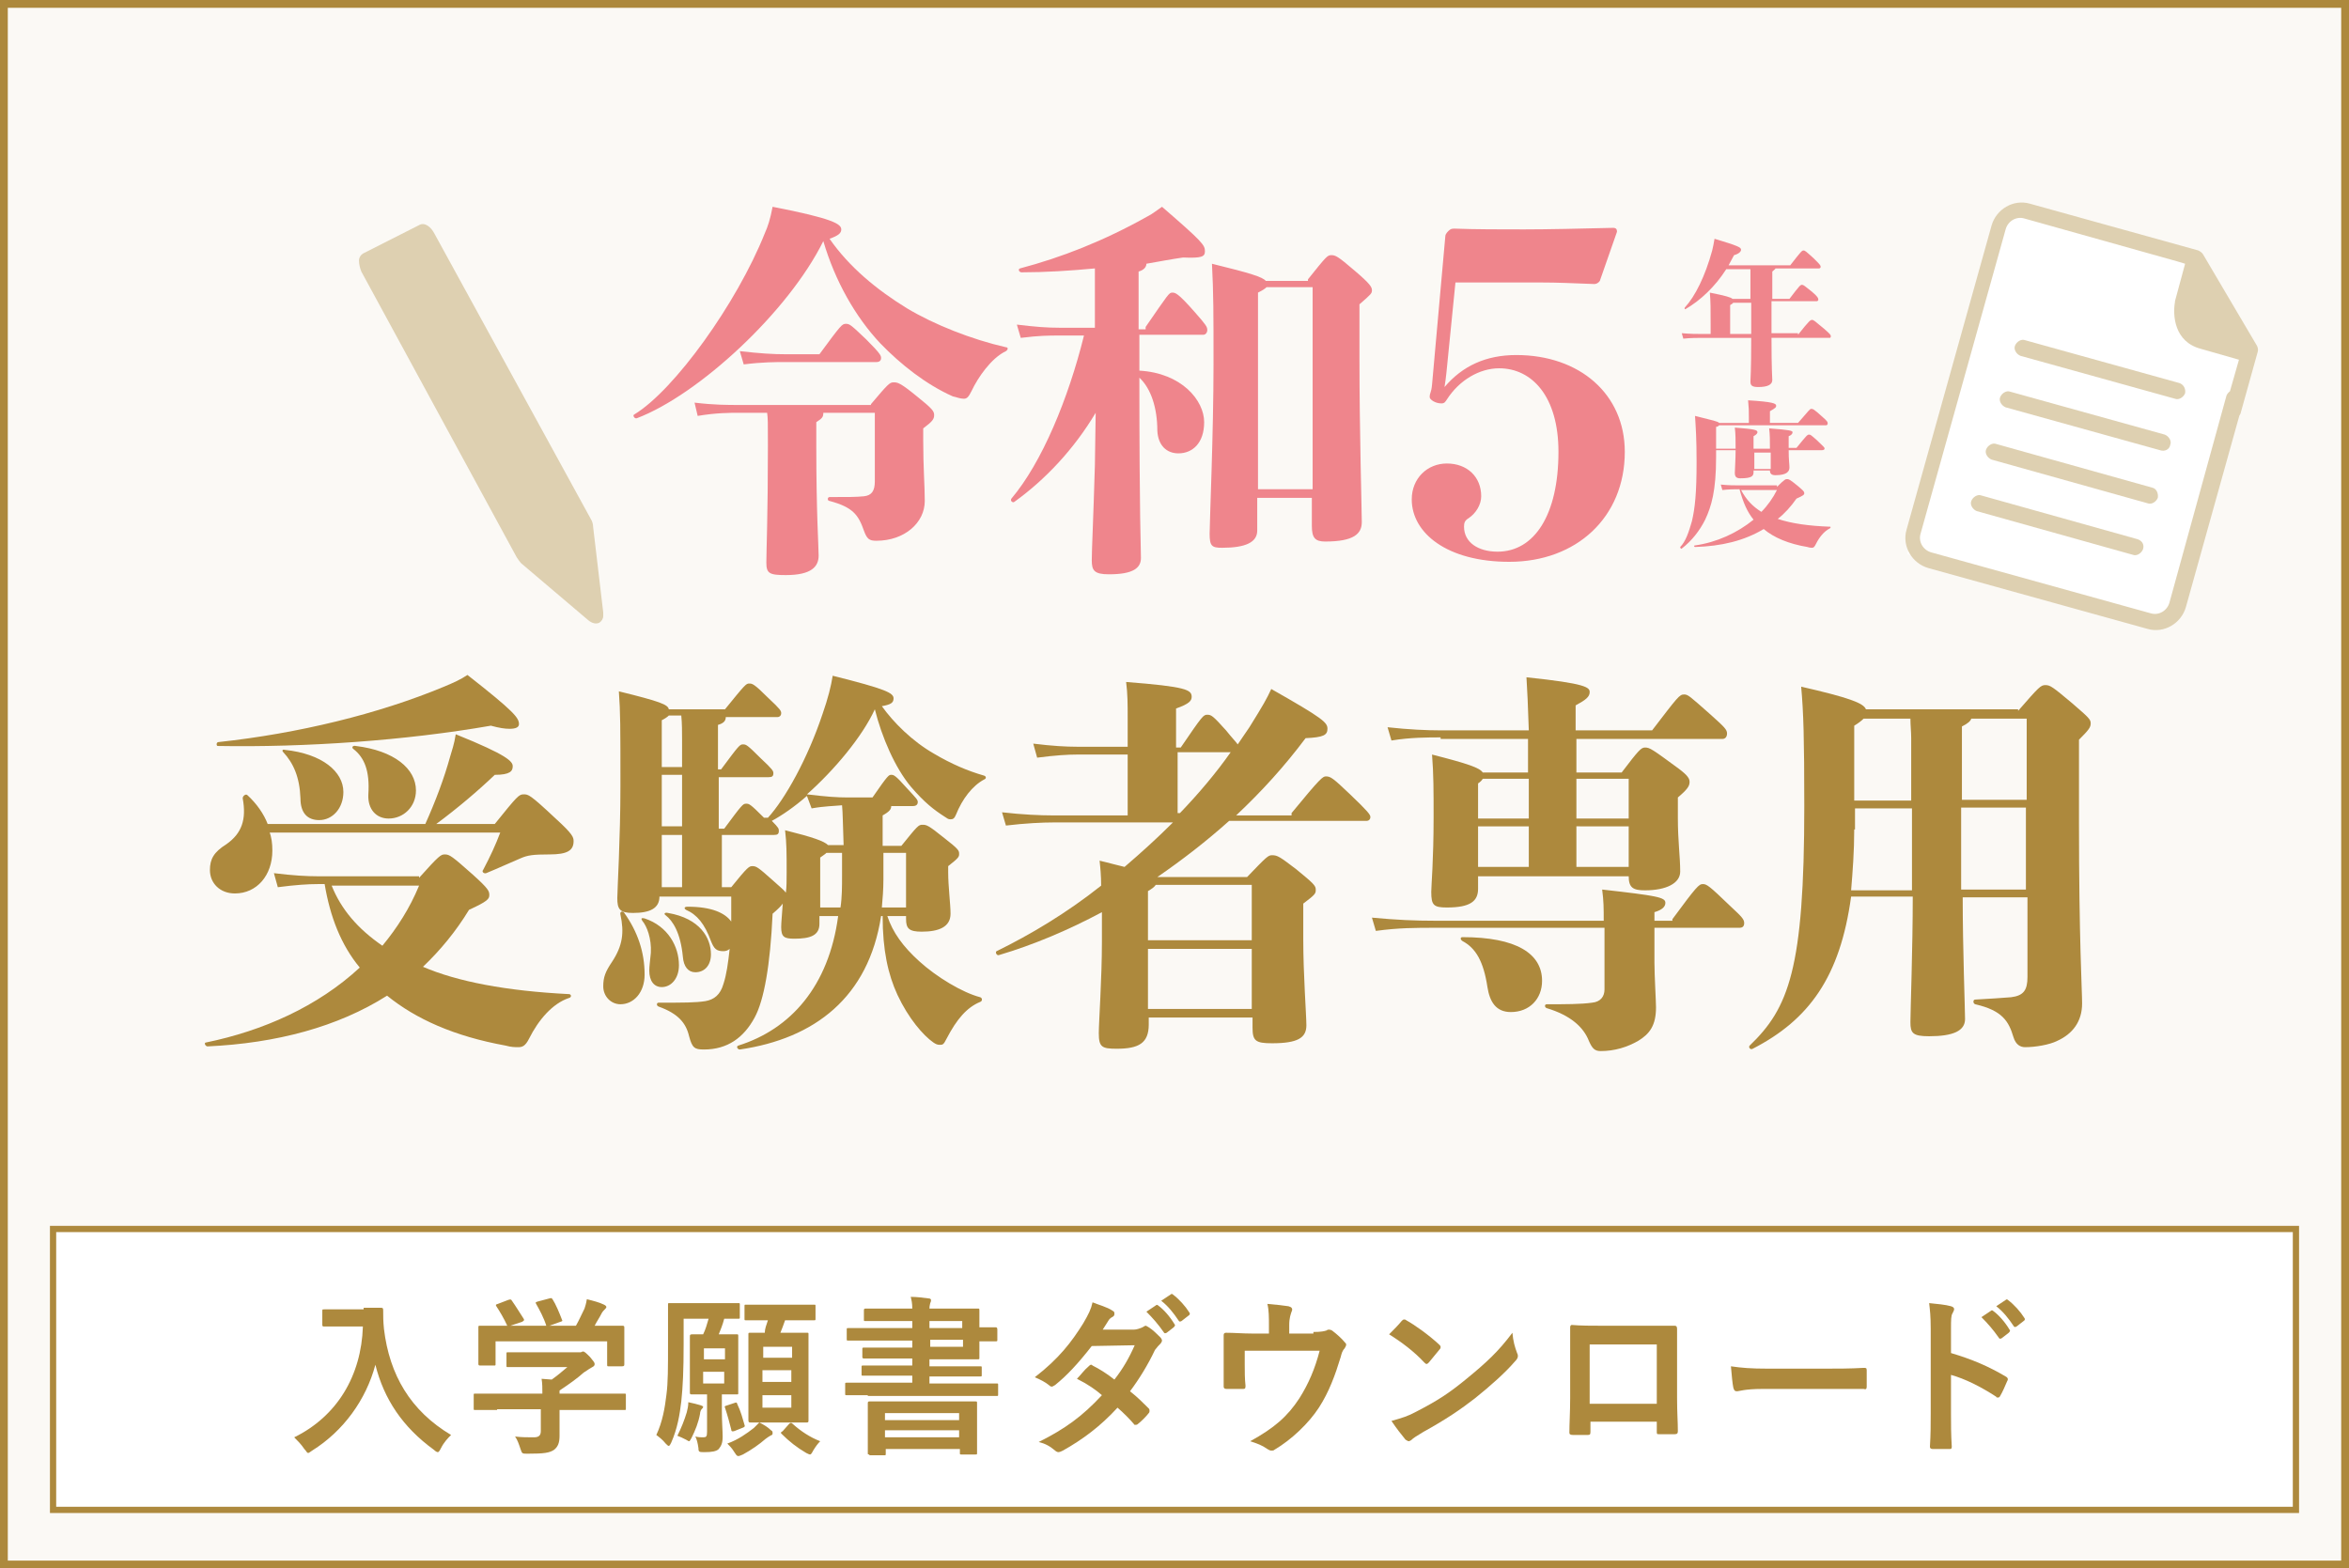 <?xml version="1.0" encoding="utf-8"?>
<!-- Generator: Adobe Illustrator 26.5.0, SVG Export Plug-In . SVG Version: 6.00 Build 0)  -->
<svg version="1.1" id="レイヤー_1" xmlns="http://www.w3.org/2000/svg" xmlns:xlink="http://www.w3.org/1999/xlink" x="0px"
	 y="0px" viewBox="0 0 301 201" style="enable-background:new 0 0 301 201;" xml:space="preserve">
<rect x="0" y="0" width="301" height="201" fill="#333333" stroke="none"/>
<style type="text/css">
	.st0{fill:#FBF9F5;}
	.st1{fill:#AD893D;}
	.st2{fill:#FFFFFF;}
	.st3{fill:#DED0B1;}
	.st4{fill:#EF858C;}
</style>
<g>
	<rect x="0.5" y="0.5" class="st0" width="300" height="200"/>
	<path class="st1" d="M301,201H0V0h301V201z M1,200h299V1H1V200z"/>
</g>
<g>
	<path class="st1" d="M53.7,112.5c2.6-2.9,2.8-3,3.3-3c0.6,0,0.9,0.2,3.6,2.6c2,1.8,2.1,2.1,2.1,2.6s-0.2,0.8-2.6,1.9
		c-1.7,2.8-3.7,5.2-5.9,7.3c4.4,1.9,10.7,3.1,18.7,3.5c0.3,0,0.4,0.4,0,0.5c-2.1,0.7-3.9,2.8-5.1,5.2c-0.5,1-0.9,1.1-1.4,1.1
		c-0.4,0-0.9,0-1.6-0.2c-6.6-1.2-11.5-3.4-15.2-6.4c-6.3,4-14.2,6.1-23,6.5c-0.3,0-0.5-0.5-0.2-0.5c7.3-1.5,14.3-4.6,19.7-9.6
		c-2.4-2.9-3.8-6.5-4.5-10.7h-0.9c-1.2,0-2.8,0.1-5.1,0.4l-0.5-1.8c2.4,0.3,4.2,0.4,5.6,0.4H53.7z M34.5,106.5
		c0.3,0.8,0.4,1.6,0.4,2.5c0,3.2-2,5.5-4.8,5.5c-1.9,0-3.2-1.3-3.2-3c0-1.4,0.5-2.3,2.1-3.3c2-1.4,2.6-3.2,2.1-5.9
		c0-0.3,0.4-0.6,0.6-0.4c1.2,1.1,2.1,2.4,2.6,3.7h20.2c1.3-2.9,2.4-5.8,3.2-8.7c0.2-0.7,0.5-1.5,0.7-2.8c6.7,2.7,7.3,3.5,7.3,4.1
		c0,0.6-0.3,1.1-2.3,1.1c-2.2,2.1-4.8,4.3-7.5,6.3h7.5c2.9-3.6,3.1-3.8,3.7-3.8c0.6,0,0.8,0,4.1,3.1c2.2,2,2.3,2.4,2.3,2.9
		c0,1.2-0.8,1.7-3.1,1.7c-2.1,0-2.8,0.1-3.7,0.5c-1.2,0.5-2.7,1.2-4.4,1.9c-0.3,0.1-0.6-0.2-0.4-0.4c0.9-1.7,1.6-3.2,2.2-4.8H34.5z
		 M28,95.1c10.2-1.1,20.5-3.6,28.9-7.1c1.2-0.5,2.1-0.9,3-1.5c6,4.7,6.6,5.5,6.6,6.3c0,0.4-0.4,0.6-1.2,0.6c-0.6,0-1.3-0.1-2.4-0.4
		c-10.9,1.9-23.8,2.8-35,2.6C27.7,95.6,27.7,95.1,28,95.1z M36.5,96.1c4.8,0.5,7.5,2.8,7.5,5.4c0,2.1-1.4,3.6-3.1,3.6
		c-1.5,0-2.4-0.9-2.4-2.8c-0.1-2.7-0.9-4.5-2.2-5.9C36.1,96.2,36.2,96,36.5,96.1z M42.5,113.5c1.2,3,3.3,5.5,6.5,7.7
		c1.9-2.3,3.5-4.8,4.7-7.7H42.5z M47.2,101.8c0.2-3-0.5-4.7-1.9-5.8c-0.3-0.2-0.1-0.5,0.3-0.4c4.9,0.6,7.7,2.9,7.7,5.7
		c0,2.1-1.6,3.6-3.5,3.6C48.2,104.9,47.1,103.7,47.2,101.8z"/>
	<path class="st1" d="M80,117c1.7,2.4,2.6,5,2.6,7.9c0,2.3-1.4,3.8-3.1,3.8c-1.2,0-2.2-1-2.2-2.3c0-1.2,0.3-1.9,1.1-3.1
		c1.4-2.1,1.6-3.8,1.1-6.1C79.4,116.8,79.8,116.7,80,117z M98.4,104.8c2.2-2.4,5.1-7.6,7-13.3c0.7-2,1.1-3.6,1.3-4.9
		c6.8,1.7,7.8,2.2,7.8,2.9c0,0.6-0.4,0.8-1.5,1c1.5,2.1,3.9,4.5,6.7,6.1c2.2,1.3,4.3,2.2,6.4,2.8c0.3,0.1,0.3,0.4,0,0.5
		c-1.5,0.8-2.8,2.5-3.6,4.5c-0.2,0.5-0.4,0.6-0.7,0.6c-0.3,0-0.4-0.1-0.7-0.3c-1.4-0.9-2.6-1.8-4.4-3.9c-2-2.4-3.7-6.3-4.6-9.9
		c-1.6,3.5-5.2,7.8-8.7,10.9c2.5,0.3,3.8,0.4,5.3,0.4h3.1c2-2.9,2.1-2.9,2.4-2.9c0.3,0,0.5,0,2,1.7c1.3,1.4,1.4,1.5,1.4,1.8
		c0,0.3-0.2,0.5-0.6,0.5h-2.8c0,0.4-0.2,0.7-1.1,1.2v3.9h2.4c2.1-2.6,2.2-2.7,2.7-2.7c0.5,0,0.7,0,2.8,1.7c1.8,1.4,1.9,1.6,1.9,2
		s0,0.5-1.4,1.6v0.8c0,1.8,0.3,4.1,0.3,5.3c0,1.7-1.5,2.3-3.7,2.3c-1.6,0-2-0.4-2-1.6v-0.4h-2.4c0.7,2.1,2,3.9,4.1,5.8
		c2.2,2,5.5,4,7.8,4.6c0.3,0.1,0.3,0.5,0,0.6c-1.7,0.7-3,2.2-4.3,4.7c-0.4,0.8-0.5,0.8-0.9,0.8c-0.3,0-0.5-0.1-0.8-0.3
		c-1.3-0.9-3.2-3.1-4.6-6.1c-1.2-2.6-1.9-5.7-1.9-10.1h-0.2c-1.6,10.4-8.5,15.7-18.1,17.1c-0.3,0-0.5-0.4-0.2-0.5
		c6.7-2.1,11.6-7.6,12.8-16.6h-2.4v1c0,1.5-1.2,1.9-3.2,1.9c-1.3,0-1.7-0.2-1.7-1.5c0-0.6,0.1-1.4,0.2-3c-0.2,0.3-0.6,0.7-1.3,1.3
		c-0.3,6.6-1.1,11.1-2.3,13.3c-1.4,2.6-3.5,4.1-6.5,4.1c-1.2,0-1.5-0.2-1.9-1.7c-0.4-1.7-1.4-2.9-3.9-3.8c-0.3-0.1-0.3-0.5,0-0.5
		c3.3,0,4.7,0,6-0.2c1.1-0.2,1.9-0.8,2.3-2.2c0.4-1.2,0.6-2.7,0.8-4.5c-0.2,0.2-0.5,0.3-0.8,0.3c-0.9,0-1.2-0.3-1.6-1.3
		c-0.8-2.2-1.8-3.4-3.2-4c-0.3-0.2-0.2-0.4,0.2-0.4c3.1,0,4.8,0.8,5.6,1.9c0-1,0-2.1,0-3.2h-9.2c0,1.5-1.2,2.1-3.4,2.1
		c-1.7,0-2-0.5-2-1.9c0-1,0.4-7.7,0.4-14.3c0-7.9,0-9.4-0.2-12.2c5.3,1.3,6.3,1.7,6.4,2.3h7.2c2.6-3.2,2.7-3.3,3.1-3.3
		c0.4,0,0.6,0,2.5,1.9c1.5,1.4,1.6,1.6,1.6,1.9c0,0.3-0.2,0.5-0.5,0.5h-6.6c0,0.5-0.3,0.8-1,1v5.7h0.4c2.3-3.1,2.4-3.2,2.8-3.2
		c0.4,0,0.5,0,2.3,1.8c1.5,1.4,1.6,1.6,1.6,1.9c0,0.4-0.2,0.5-0.6,0.5h-6.4v6.6h0.7c2.3-3.1,2.4-3.2,2.8-3.2c0.4,0,0.5,0,2.3,1.8
		L98.4,104.8z M84.8,126.5c-1,0-1.6-0.8-1.6-2.1c0-0.6,0.1-1.2,0.2-2.3c0.1-1.8-0.5-3.4-1.1-4.1c-0.2-0.3-0.1-0.4,0.3-0.3
		c3,1,4.4,3.6,4.4,6C87,125.4,86,126.5,84.8,126.5z M87.4,94.8c0-1,0-2.1-0.1-3.1h-1.6c-0.2,0.2-0.5,0.4-0.9,0.6v6h2.6V94.8z
		 M87.4,99.3h-2.6v6.6h2.6V99.3z M84.8,113.7h2.6V107h-2.6V113.7z M85.3,117.3c-0.3-0.2-0.1-0.4,0.3-0.3c4.1,0.7,5.5,3.2,5.5,5.3
		c0,1.4-0.8,2.3-2,2.3c-0.9,0-1.5-0.7-1.6-2C87.2,119.5,86.2,118,85.3,117.3z M103.4,102c-1.6,1.4-3.2,2.5-4.5,3.2
		c0.9,0.9,0.9,1,0.9,1.3c0,0.4-0.2,0.5-0.6,0.5h-6.7v6.7h1.2c2.1-2.6,2.3-2.7,2.7-2.7c0.5,0,0.7,0.1,2.6,1.8c1,0.9,1.5,1.3,1.7,1.6
		c0.1-0.7,0.1-1.6,0.1-2.6c0-2.5,0-3.7-0.2-5.4c3.6,0.9,5,1.4,5.5,1.9h2c-0.1-2.7-0.1-4.1-0.2-5.1c-1,0.1-2.2,0.1-3.9,0.4L103.4,102
		z M107.7,116.3c0.2-1.3,0.2-2.7,0.2-4.1v-2.9h-2c-0.2,0.2-0.4,0.3-0.8,0.6v6.4H107.7z M113.2,109.3v3.4c0,1.3-0.1,2.5-0.2,3.6h3.1
		v-7H113.2z"/>
	<path class="st1" d="M165.5,104.2c3.7-4.5,4-4.7,4.4-4.7c0.6,0,0.9,0.2,3.1,2.3c2.3,2.2,2.6,2.6,2.6,2.9c0,0.3-0.2,0.5-0.5,0.5
		h-17.6c-2.9,2.6-6,5-9.2,7.2h11.5c2.5-2.6,2.7-2.8,3.2-2.8c0.7,0,1,0.2,3.1,1.8c2.2,1.8,2.5,2.1,2.5,2.6s0,0.6-1.6,1.8v4.6
		c0,4.5,0.4,9.7,0.4,11c0,1.6-1.1,2.3-4.4,2.3c-2.1,0-2.5-0.3-2.5-2v-1.3h-13.3v0.9c0,2.4-1.3,3.1-4.1,3.1c-1.9,0-2.3-0.2-2.3-2
		c0-1.4,0.4-7,0.4-11.7v-3.8c-4.3,2.3-8.8,4.2-13.2,5.5c-0.3,0.1-0.5-0.4-0.3-0.5c4.3-2.1,9-4.9,13.4-8.4c0-1.3-0.1-2.3-0.2-3.2
		c1.3,0.3,2.3,0.6,3.2,0.8c2.1-1.8,4.2-3.7,6.2-5.7H135c-1.4,0-3.6,0.1-6.1,0.4l-0.5-1.7c2.6,0.3,4.9,0.4,6.5,0.4h9.6v-7.8h-6.5
		c-1.2,0-2.8,0.1-5.1,0.4l-0.5-1.8c2.4,0.3,4.2,0.4,5.6,0.4h6.5v-3.7c0-1.7,0-3.1-0.2-4.6c7.7,0.6,8.4,1,8.4,1.9
		c0,0.5-0.3,0.9-2,1.5v5h0.6c2.8-4.1,2.9-4.2,3.4-4.2s0.7,0.1,2.4,2c0.8,1,1.3,1.5,1.5,1.8c0.5-0.7,1-1.5,1.5-2.2
		c1.8-2.9,2.2-3.6,2.8-4.9c6.7,3.8,7.2,4.3,7.2,5.1s-0.5,1.1-2.8,1.2c-2.7,3.6-5.6,6.8-8.9,9.9H165.5z M148.1,113.4
		c-0.2,0.3-0.5,0.5-1,0.8v6.3h13.3v-7.1H148.1z M160.4,129.3v-7.7h-13.3v7.7H160.4z M150.9,104.2h0.3c2.4-2.5,4.6-5.1,6.5-7.8h-6.8
		V104.2z"/>
	<path class="st1" d="M214.3,117.8c3.1-4.2,3.4-4.5,3.9-4.5c0.5,0,0.8,0.2,3.5,2.8c1.5,1.4,1.8,1.7,1.8,2.2c0,0.4-0.2,0.6-0.6,0.6
		H212v4.5c0,1.6,0.2,4.9,0.2,5.7c0,2.3-0.8,3.4-2.3,4.3c-1.4,0.8-3,1.3-4.8,1.3c-0.8,0-1.1-0.4-1.5-1.3c-0.7-1.8-2.4-3.3-5.4-4.2
		c-0.3-0.1-0.3-0.5,0-0.5c2.4,0,4.4,0,5.8-0.2c1.1-0.1,1.6-0.8,1.6-1.7v-7.9H184c-2.6,0-4.8,0-7.7,0.4l-0.5-1.7
		c3.2,0.3,5.5,0.4,8.2,0.4h21.5c0-1.6,0-2.5-0.2-4c7.1,0.8,8.1,1,8.1,1.7c0,0.5-0.4,0.9-1.4,1.2v1.1H214.3z M184.6,94.5
		c-1.6,0-3.9,0-6.3,0.4l-0.5-1.7c2.7,0.3,5.1,0.4,6.7,0.4h11.4c-0.1-3.2-0.2-5.2-0.3-6.8c7.7,0.8,8.1,1.3,8.1,1.9
		c0,0.6-0.5,1-1.8,1.7v3.2h9.8c3.3-4.3,3.5-4.6,4.1-4.6c0.5,0,0.7,0.2,3.3,2.5c1.9,1.7,2.2,2,2.2,2.5c0,0.4-0.2,0.7-0.6,0.7H202v4.3
		h5.8c2.2-2.9,2.5-3.2,3-3.2c0.6,0,0.9,0.2,4.3,2.7c1.2,0.9,1.4,1.3,1.4,1.7c0,0.5-0.2,0.9-1.5,2v2.6c0,3,0.3,5,0.3,6.9
		c0,1.5-1.8,2.4-4.5,2.4c-1.5,0-2.1-0.3-2.1-1.8h-19.3v1.6c0,1.6-1,2.4-4,2.4c-1.7,0-2-0.3-2-2c0-0.8,0.3-4,0.3-9.6
		c0-3.4,0-5.5-0.2-8c4.7,1.2,6.1,1.7,6.5,2.3h5.8v-4.3H184.6z M197.6,125.7c0,2.3-1.6,4-4,4c-1.9,0-2.7-1.3-3-3.2
		c-0.5-3.3-1.5-5-3.2-5.9c-0.3-0.2-0.3-0.5,0-0.5C194.3,120.1,197.6,122.2,197.6,125.7z M190,99.8c-0.1,0.2-0.3,0.4-0.6,0.6v4.5h6.5
		v-5.1H190z M189.4,111.1h6.5v-5.2h-6.5V111.1z M202,99.8v5.1h6.7v-5.1H202z M202,111.1h6.7v-5.2H202V111.1z"/>
	<path class="st1" d="M258.6,91.1c2.7-3.1,2.9-3.3,3.5-3.3s0.9,0.2,3.4,2.3c2.2,1.9,2.4,2.1,2.4,2.6c0,0.5-0.2,0.8-1.5,2.1v10.5
		c0,15.3,0.4,21.5,0.4,23.3c0,2.3-1.2,3.9-3.2,4.8c-1,0.5-2.8,0.8-4.1,0.8c-0.6,0-1.2-0.3-1.5-1.3c-0.6-2-1.4-3.4-4.9-4.2
		c-0.3-0.1-0.3-0.6,0-0.6c2-0.1,3.2-0.2,4.6-0.3c1.6-0.2,2.1-0.9,2.1-2.6V115h-8.3c0,6.5,0.3,14.4,0.3,15.6c0,1.5-1.5,2.2-4.6,2.2
		c-2.1,0-2.4-0.4-2.4-1.8c0-1.3,0.3-9.5,0.3-16.1h-7.9c-1.4,10.3-5.4,15.8-12.6,19.5c-0.3,0.2-0.6-0.2-0.4-0.4c5-4.8,7-9.8,7-30.7
		c0-8.7-0.1-12-0.4-15.3c6.1,1.4,8,2.1,8.3,2.9H258.6z M237.6,106.3c0,2.8-0.2,5.4-0.4,7.8h7.8v-10.5h-7.3V106.3z M238.8,92.1
		c-0.3,0.3-0.7,0.6-1.2,0.9v9.6h7.3v-8c0-0.8-0.1-1.7-0.1-2.5H238.8z M251.4,102.5h8.3V92.1h-7.1c-0.1,0.3-0.4,0.6-1.2,1V102.5z
		 M259.6,114v-10.5h-8.3V114H259.6z"/>
</g>
<g>
	<rect x="6.8" y="157.5" class="st2" width="287.4" height="36"/>
	<path class="st1" d="M294.6,193.9H6.4v-36.8h288.2V193.9z M7.2,193.1h286.6v-35.2H7.2V193.1z"/>
</g>
<g>
	<g>
		<path class="st1" d="M46.6,167.6c1.6,0,2.1,0,2.2,0c0.2,0,0.3,0,0.3,0.3c0,0.8,0,1.4,0.1,2.4c0.7,5.9,3.4,10.5,8.6,13.6
			c-0.4,0.4-0.9,0.9-1.3,1.7c-0.2,0.4-0.3,0.5-0.4,0.5c-0.1,0-0.3-0.1-0.5-0.3c-4-2.9-6.4-6.5-7.5-10.9c-1.2,4.5-4.1,8.5-8.1,11
			c-0.3,0.2-0.4,0.3-0.5,0.3c-0.2,0-0.2-0.2-0.5-0.5c-0.4-0.6-0.9-1.1-1.3-1.5c5.5-2.7,8.6-7.9,8.8-14.2h-2.7c-1.6,0-2.1,0-2.2,0
			c-0.2,0-0.3,0-0.3-0.2v-1.8c0-0.2,0-0.2,0.3-0.2c0.1,0,0.6,0,2.2,0H46.6z"/>
		<path class="st1" d="M63.7,180.7c-2,0-2.6,0-2.8,0c-0.2,0-0.2,0-0.2-0.2v-1.7c0-0.2,0-0.2,0.2-0.2c0.1,0,0.8,0,2.8,0h5.8
			c0-0.7,0-1.3-0.1-1.9l1.3,0.1c0.7-0.5,1.3-1,2-1.6h-4.8c-2,0-2.7,0-2.8,0c-0.2,0-0.2,0-0.2-0.2v-1.5c0-0.2,0-0.2,0.2-0.2
			c0.1,0,0.8,0,2.8,0h6c0.3,0,0.4,0,0.5,0c0.1,0,0.2-0.1,0.3-0.1c0.2,0,0.4,0.2,0.9,0.7c0.4,0.5,0.6,0.7,0.6,0.9
			c0,0.2-0.1,0.3-0.3,0.4c-0.2,0.1-0.5,0.3-1.1,0.7c-0.9,0.8-1.9,1.5-3.1,2.3v0.4h5.5c2,0,2.6,0,2.8,0c0.2,0,0.2,0,0.2,0.2v1.7
			c0,0.2,0,0.2-0.2,0.2c-0.1,0-0.8,0-2.8,0h-5.5v1.4c0,0.5,0,1.3,0,1.9c0,0.9-0.2,1.4-0.7,1.8c-0.6,0.4-1.3,0.5-3.4,0.5
			c-0.7,0-0.7,0-0.9-0.6c-0.2-0.6-0.4-1.2-0.7-1.6c0.9,0.1,1.5,0.1,2.4,0.1c0.6,0,0.9-0.2,0.9-0.8v-2.8H63.7z M65.1,166.6
			c0.3-0.1,0.4-0.1,0.5,0.1c0.5,0.7,1.1,1.7,1.5,2.3c0.1,0.2,0.1,0.2-0.2,0.4l-1.5,0.5H70c-0.3-1-0.9-2.1-1.3-2.8
			c-0.1-0.2-0.1-0.2,0.2-0.3l1.5-0.4c0.3-0.1,0.3,0,0.4,0.1c0.4,0.6,0.9,1.8,1.2,2.6c0.1,0.2,0.1,0.2-0.2,0.3l-1.4,0.5h3.4
			c0.4-0.7,0.7-1.4,1.1-2.2c0.1-0.3,0.2-0.6,0.3-1.2c0.8,0.2,1.6,0.4,2.2,0.7c0.2,0.1,0.3,0.2,0.3,0.3c0,0.1-0.1,0.2-0.2,0.3
			c-0.1,0.1-0.3,0.3-0.4,0.5c-0.3,0.6-0.6,1-0.9,1.6h0.6c2,0,2.8,0,2.9,0c0.2,0,0.3,0,0.3,0.2c0,0.1,0,0.5,0,1.2v1c0,2,0,2.3,0,2.5
			c0,0.2,0,0.3-0.3,0.3h-1.7c-0.2,0-0.2,0-0.2-0.3v-2.9H63.5v2.9c0,0.2,0,0.2-0.2,0.2h-1.7c-0.2,0-0.3,0-0.3-0.2c0-0.2,0-0.5,0-2.5
			v-0.8c0-0.8,0-1.2,0-1.4c0-0.2,0-0.2,0.3-0.2c0.1,0,0.9,0,2.9,0H65c-0.4-0.9-1-1.9-1.4-2.5c-0.1-0.2-0.1-0.2,0.2-0.3L65.1,166.6z"
			/>
		<path class="st1" d="M92.5,180.8c0,1.4,0.1,2.6,0.1,3.3c0,0.9-0.2,1.2-0.5,1.6c-0.3,0.3-0.9,0.4-1.8,0.4c-0.7,0-0.8,0-0.8-0.5
			c-0.1-0.7-0.2-1.1-0.4-1.5c0.4,0.1,0.8,0.1,1,0.1c0.4,0,0.5-0.1,0.5-0.7v-4.8h0c-1.3,0-1.7,0-1.9,0c-0.2,0-0.3,0-0.3-0.2
			c0-0.2,0-0.7,0-2v-3.2c0-1.4,0-1.9,0-2c0-0.2,0-0.3,0.3-0.3c0.1,0,0.4,0,1.4,0c0.3-0.6,0.5-1.3,0.7-2h-3.2v3.2
			c0,3.5-0.1,5.5-0.3,7.4c-0.2,1.7-0.5,3.5-1.3,5.3c-0.1,0.2-0.2,0.4-0.3,0.4c-0.1,0-0.2-0.1-0.4-0.3c-0.4-0.5-0.8-0.8-1.2-1.1
			c0.8-1.7,1.1-3.5,1.3-5.2c0.2-1.5,0.2-3.4,0.2-6.5c0-3.3,0-4.8,0-5c0-0.2,0-0.2,0.2-0.2c0.1,0,0.8,0,2.6,0H92c1.8,0,2.4,0,2.6,0
			c0.2,0,0.2,0,0.2,0.2v1.6c0,0.2,0,0.2-0.2,0.2c-0.1,0-0.6,0-1.8,0c-0.2,0.8-0.5,1.5-0.7,2h0.4c1.3,0,1.7,0,1.9,0
			c0.2,0,0.2,0,0.2,0.3c0,0.1,0,0.7,0,2v3.2c0,1.3,0,1.9,0,2c0,0.2,0,0.2-0.2,0.2c-0.2,0-0.6,0-1.9,0V180.8z M88,181
			c0.1-0.4,0.2-0.8,0.2-1.3c0.5,0.1,1.3,0.3,1.6,0.4c0.2,0.1,0.3,0.1,0.3,0.2c0,0.1-0.1,0.2-0.2,0.3c-0.1,0.1-0.2,0.4-0.2,0.6
			c-0.2,1.1-0.6,2.1-1.1,3.1c-0.2,0.3-0.2,0.4-0.3,0.4c-0.1,0-0.2-0.1-0.4-0.2c-0.4-0.2-0.8-0.4-1.1-0.5C87.3,183,87.7,182,88,181z
			 M90.2,172.8v1.4h2.7v-1.4H90.2z M92.8,175.8h-2.7v1.5h2.7V175.8z M94.1,179.8c0.3-0.1,0.3-0.1,0.4,0.2c0.4,0.8,0.7,1.9,0.9,2.6
			c0.1,0.2,0,0.3-0.3,0.4l-1,0.4c-0.3,0.1-0.4,0-0.4-0.2c-0.2-0.8-0.5-1.9-0.8-2.8c-0.1-0.2,0-0.2,0.3-0.3L94.1,179.8z M98.8,183.3
			c0.2,0.1,0.2,0.2,0.2,0.4s-0.1,0.2-0.3,0.3c-0.2,0.1-0.3,0.2-0.6,0.4c-0.8,0.7-1.8,1.4-2.9,2c-0.3,0.1-0.4,0.2-0.6,0.2
			c-0.2,0-0.3-0.2-0.5-0.5c-0.3-0.5-0.6-0.8-0.9-1.1c1.4-0.5,2.5-1.3,3.4-2c0.2-0.2,0.4-0.4,0.7-0.7
			C97.9,182.6,98.4,182.9,98.8,183.3z M98.4,169.2c-2,0-2.6,0-2.8,0c-0.2,0-0.2,0-0.2-0.2v-1.6c0-0.2,0-0.2,0.2-0.2
			c0.1,0,0.8,0,2.8,0h3.1c2,0,2.6,0,2.8,0c0.2,0,0.2,0,0.2,0.2v1.6c0,0.2,0,0.2-0.2,0.2c-0.1,0-0.8,0-2.8,0h-0.9
			c-0.2,0.6-0.4,1.1-0.6,1.6h0.9c1.8,0,2.4,0,2.5,0c0.2,0,0.2,0,0.2,0.2c0,0.1,0,0.9,0,2.6v5.8c0,1.7,0,2.4,0,2.6
			c0,0.2,0,0.3-0.2,0.3c-0.2,0-0.8,0-2.5,0h-2.2c-1.8,0-2.4,0-2.5,0c-0.2,0-0.3,0-0.3-0.3c0-0.1,0-0.9,0-2.6v-5.8c0-1.8,0-2.5,0-2.6
			c0-0.2,0-0.2,0.3-0.2c0.1,0,0.6,0,1.8,0C98,170.3,98.2,169.8,98.4,169.2L98.4,169.2z M97.8,174h3.7v-1.4h-3.7V174z M101.4,177.1
			v-1.5h-3.7v1.5H101.4z M101.4,178.8h-3.7v1.6h3.7V178.8z M101.1,182.5c0.2-0.2,0.3-0.2,0.5,0c1,0.9,2.2,1.7,3.5,2.2
			c-0.3,0.3-0.6,0.7-0.9,1.2c-0.2,0.4-0.3,0.5-0.4,0.5c-0.1,0-0.3-0.1-0.5-0.2c-1.2-0.7-2.2-1.5-3.1-2.4c-0.2-0.2-0.2-0.2,0.1-0.4
			L101.1,182.5z"/>
		<path class="st1" d="M111.2,178.8c-1.9,0-2.6,0-2.7,0c-0.2,0-0.2,0-0.2-0.2v-1.2c0-0.2,0-0.2,0.2-0.2c0.1,0,0.8,0,2.7,0h5.7v-0.9
			h-3.3c-2.2,0-2.9,0-3,0c-0.2,0-0.2,0-0.2-0.2v-0.9c0-0.2,0-0.2,0.2-0.2c0.2,0,0.9,0,3,0h3.3v-0.9h-3.1c-2.1,0-2.8,0-3,0
			c-0.2,0-0.3,0-0.3-0.2v-1c0-0.2,0-0.2,0.3-0.2c0.1,0,0.9,0,3,0h3.1v-0.9h-5.2c-2.1,0-2.8,0-3,0c-0.2,0-0.2,0-0.2-0.2v-1.2
			c0-0.2,0-0.2,0.2-0.2c0.1,0,0.9,0,3,0h5.2v-0.9H114c-2.2,0-2.9,0-3.1,0c-0.2,0-0.2,0-0.2-0.2v-1.1c0-0.2,0-0.3,0.2-0.3
			c0.2,0,0.9,0,3.1,0h2.9c0-0.7-0.1-1.1-0.2-1.5c0.8,0,1.5,0.1,2.3,0.2c0.2,0,0.3,0.1,0.3,0.2s0,0.2-0.1,0.4c0,0.1-0.1,0.3-0.1,0.7
			h2.6c2.3,0,3.5,0,3.6,0c0.2,0,0.2,0,0.2,0.3c0,0.1,0,0.7,0,1.9v0.2c1.2,0,1.8,0,2,0c0.2,0,0.3,0,0.3,0.3v1.3c0,0.2,0,0.2-0.3,0.2
			c-0.1,0-0.8,0-2,0v0.1c0,1.2,0,1.8,0,2c0,0.2,0,0.2-0.2,0.2c-0.1,0-1.3,0-3.6,0h-2.6v0.9h3.5c2.1,0,2.9,0,3,0c0.2,0,0.2,0,0.2,0.2
			v0.9c0,0.2,0,0.2-0.2,0.2c-0.1,0-0.9,0-3,0h-3.5v0.9h5.9c1.9,0,2.6,0,2.7,0c0.2,0,0.2,0,0.2,0.2v1.2c0,0.2,0,0.2-0.2,0.2
			c-0.1,0-0.8,0-2.7,0H111.2z M111.4,186.4c-0.2,0-0.2,0-0.2-0.2c0-0.1,0-0.6,0-3.1v-1.4c0-1.2,0-1.7,0-1.8c0-0.2,0-0.3,0.2-0.3
			c0.2,0,0.9,0,3.1,0h7.4c2.1,0,2.9,0,3.1,0c0.2,0,0.2,0,0.2,0.3c0,0.1,0,0.6,0,1.6v1.6c0,2.5,0,2.9,0,3.1c0,0.2,0,0.2-0.2,0.2h-1.8
			c-0.2,0-0.2,0-0.2-0.2v-0.5h-9.5v0.6c0,0.2,0,0.2-0.2,0.2H111.4z M113.4,182h9.5v-0.9h-9.5V182z M122.9,184.2v-0.9h-9.5v0.9H122.9
			z M119.1,169.3v0.9h4.2v-0.9H119.1z M123.4,171.7h-4.2v0.9h4.2V171.7z"/>
		<path class="st1" d="M145.2,170.4c0.6,0,0.9-0.2,1.2-0.3c0.2-0.1,0.3-0.2,0.4-0.2c0.1,0,0.2,0.1,0.4,0.2c0.5,0.3,1.1,0.9,1.5,1.3
			c0.1,0.1,0.2,0.3,0.2,0.4s-0.1,0.3-0.2,0.4c-0.2,0.2-0.4,0.4-0.7,0.8c-0.9,1.9-2,3.7-3.2,5.3c0.9,0.7,1.7,1.5,2.4,2.2
			c0.1,0.1,0.1,0.2,0.1,0.3c0,0.1,0,0.2-0.1,0.3c-0.3,0.4-1,1.1-1.4,1.4c-0.1,0.1-0.2,0.1-0.3,0.1c-0.1,0-0.2,0-0.2-0.1
			c-0.5-0.6-1.4-1.5-2.1-2.1c-2.2,2.4-4.5,4.1-7,5.5c-0.2,0.1-0.4,0.2-0.6,0.2c-0.1,0-0.3-0.1-0.4-0.2c-0.7-0.6-1.3-0.9-2.1-1.1
			c3.4-1.7,5.6-3.3,8.1-6c-0.8-0.7-1.8-1.4-3.2-2.1c0.5-0.5,0.9-1.1,1.5-1.6c0.1-0.1,0.2-0.2,0.3-0.2c0.1,0,0.1,0,0.2,0.1
			c0.8,0.4,1.8,1,2.8,1.8c1.1-1.4,1.9-2.8,2.6-4.4l-5.5,0.1c-1.8,2.3-3.2,3.8-4.7,5c-0.2,0.1-0.3,0.2-0.4,0.2c-0.1,0-0.2,0-0.4-0.2
			c-0.5-0.4-1.1-0.7-1.8-1c3.1-2.4,4.7-4.5,6.2-6.9c0.7-1.2,1-1.8,1.2-2.7c0.7,0.3,1.9,0.6,2.6,1.1c0.2,0.1,0.2,0.2,0.2,0.4
			c0,0.2-0.1,0.3-0.3,0.4c-0.2,0.1-0.4,0.3-0.5,0.5c-0.2,0.3-0.3,0.5-0.7,1.1L145.2,170.4z M148.1,167.3c0.1-0.1,0.2-0.1,0.3,0
			c0.7,0.5,1.5,1.4,2.1,2.4c0.1,0.1,0.1,0.2-0.1,0.4l-0.9,0.7c-0.2,0.1-0.3,0.1-0.4-0.1c-0.7-1-1.4-1.8-2.2-2.6L148.1,167.3z
			 M150,165.9c0.1-0.1,0.2-0.1,0.3,0c0.8,0.6,1.6,1.5,2.1,2.3c0.1,0.1,0.1,0.3-0.1,0.4l-0.9,0.7c-0.2,0.1-0.3,0.1-0.4-0.1
			c-0.6-0.9-1.3-1.8-2.2-2.5L150,165.9z"/>
		<path class="st1" d="M168.3,170.7c1,0,1.4-0.1,1.7-0.2c0.1-0.1,0.2-0.1,0.3-0.1c0.2,0,0.4,0.1,0.5,0.2c0.4,0.3,1.1,0.9,1.5,1.4
			c0.1,0.1,0.2,0.2,0.2,0.3c0,0.2-0.1,0.3-0.2,0.5c-0.3,0.3-0.4,0.7-0.5,1.1c-0.7,2.3-1.5,4.5-2.8,6.5c-1.3,2-3.5,4.1-5.7,5.4
			c-0.1,0.1-0.2,0.1-0.4,0.1c-0.2,0-0.3-0.1-0.5-0.2c-0.7-0.5-1.3-0.7-2.2-1c3.1-1.7,4.8-3.2,6.3-5.5c1.2-1.9,2-3.8,2.6-6.1h-9.6
			v1.8c0,0.9,0,1.8,0.1,2.7c0,0.4-0.1,0.4-0.4,0.4c-0.7,0-1.4,0-2,0c-0.3,0-0.4-0.1-0.4-0.3c0-1.1,0-1.8,0-2.7v-1.8
			c0-0.7,0-1.5,0-2.1c0-0.2,0.1-0.3,0.3-0.3c1,0,2.2,0.1,3.3,0.1h2.2v-0.9c0-1.2,0-2.1-0.2-2.9c1.1,0.1,2.1,0.2,2.7,0.3
			c0.4,0.1,0.6,0.3,0.4,0.7c-0.1,0.3-0.3,0.8-0.3,1.7v1.1H168.3z"/>
		<path class="st1" d="M179.6,169.3c0.1-0.1,0.2-0.2,0.3-0.2c0.1,0,0.2,0,0.3,0.1c1.1,0.6,2.9,1.9,4.2,3.1c0.1,0.1,0.2,0.2,0.2,0.3
			s0,0.2-0.1,0.3c-0.3,0.4-1.1,1.3-1.4,1.7c-0.1,0.1-0.2,0.2-0.3,0.2c-0.1,0-0.2-0.1-0.3-0.2c-1.3-1.4-2.9-2.6-4.5-3.6
			C178.6,170.4,179.2,169.8,179.6,169.3z M181.5,180.9c2.7-1.4,4.1-2.3,6.3-4.1c2.7-2.2,4.2-3.6,6-6c0.1,1.1,0.3,1.8,0.6,2.6
			c0.1,0.2,0.1,0.3,0.1,0.4c0,0.2-0.1,0.4-0.4,0.7c-1.2,1.4-3.1,3.1-5.1,4.7c-1.8,1.4-3.7,2.7-6.6,4.3c-1,0.6-1.3,0.8-1.5,1
			c-0.1,0.1-0.3,0.2-0.4,0.2c-0.1,0-0.2-0.1-0.4-0.2c-0.5-0.6-1.2-1.5-1.8-2.4C179.7,181.7,180.4,181.5,181.5,180.9z"/>
		<path class="st1" d="M203.8,182.2v1.3c0,0.4-0.1,0.4-0.5,0.4c-0.5,0-1.2,0-1.7,0c-0.4,0-0.5-0.1-0.5-0.3c0-1.1,0.1-2.7,0.1-4.4
			v-5.4c0-1.2,0-2.4,0-3.7c0-0.2,0.1-0.3,0.2-0.3c1.2,0.1,2.5,0.1,3.9,0.1h5.2c1.4,0,3.1,0,4.1,0c0.2,0,0.3,0.1,0.3,0.4
			c0,1.1,0,2.3,0,3.6v5.3c0,1.9,0.1,3,0.1,4.2c0,0.3-0.1,0.4-0.4,0.4c-0.7,0-1.4,0-2,0c-0.3,0-0.3,0-0.3-0.4v-1.2H203.8z
			 M212.3,172.3h-8.6v7.6h8.6V172.3z"/>
		<path class="st1" d="M225.8,178c-2.2,0-3,0.3-3.2,0.3c-0.3,0-0.4-0.1-0.5-0.5c-0.1-0.5-0.2-1.5-0.3-2.7c1.4,0.2,2.5,0.3,4.8,0.3
			h7.1c1.7,0,3.4,0,5.1-0.1c0.3,0,0.4,0,0.4,0.3c0,0.7,0,1.4,0,2.1c0,0.3-0.1,0.4-0.4,0.3c-1.7,0-3.3,0-4.9,0H225.8z"/>
		<path class="st1" d="M250,173.4c2.7,0.8,4.8,1.7,7,3c0.2,0.1,0.4,0.3,0.2,0.6c-0.3,0.7-0.6,1.4-0.9,1.9c-0.1,0.2-0.2,0.2-0.3,0.2
			c-0.1,0-0.2,0-0.2-0.1c-2-1.3-4-2.3-5.8-2.8v4.9c0,1.4,0,2.7,0.1,4.3c0,0.3-0.1,0.3-0.4,0.3c-0.6,0-1.3,0-2,0
			c-0.3,0-0.4-0.1-0.4-0.3c0.1-1.6,0.1-2.9,0.1-4.3v-10.8c0-1.7-0.1-2.4-0.2-3.3c1,0.1,2.1,0.2,2.8,0.4c0.3,0.1,0.4,0.2,0.4,0.4
			c0,0.1-0.1,0.3-0.2,0.5c-0.2,0.3-0.2,0.8-0.2,2.1V173.4z M255.1,168c0.1-0.1,0.2-0.1,0.3,0c0.7,0.5,1.5,1.4,2.1,2.4
			c0.1,0.1,0.1,0.2-0.1,0.4l-0.9,0.7c-0.2,0.1-0.3,0.1-0.4-0.1c-0.7-1-1.4-1.8-2.2-2.6L255.1,168z M257,166.6c0.1-0.1,0.2-0.1,0.3,0
			c0.8,0.6,1.6,1.5,2.1,2.3c0.1,0.1,0.1,0.3-0.1,0.4l-0.9,0.7c-0.2,0.1-0.3,0.1-0.4-0.1c-0.6-0.9-1.3-1.8-2.2-2.5L257,166.6z"/>
	</g>
</g>
<path class="st3" d="M53.8,28.8l-7.3,3.7C46.2,32.7,46,33,46,33.4c0,0,0,0,0,0c0,0.4,0.1,0.9,0.3,1.4l19.9,36.6
	c0.2,0.3,0.4,0.6,0.6,0.8l8.6,7.3c0.5,0.4,1,0.5,1.4,0.3c0.3-0.2,0.5-0.5,0.5-0.9c0-0.1,0-0.3,0-0.4l-1.3-11c0-0.3-0.1-0.7-0.3-1
	L55.7,30C55.2,29,54.4,28.5,53.8,28.8z"/>
<g>
	<path class="st4" d="M230.4,42.9c1.5-1.9,1.6-1.9,1.8-1.9c0.2,0,0.3,0.1,1.5,1.1c0.8,0.7,0.9,0.8,0.9,1s-0.1,0.2-0.2,0.2H227
		c0,4.1,0.1,5.1,0.1,5.4c0,0.6-0.6,0.9-1.8,0.9c-0.8,0-1-0.2-1-0.7c0-0.3,0.1-1.3,0.1-5.6h-6.2c-0.6,0-1.6,0-2.5,0.1l-0.2-0.7
		c1.1,0.1,2,0.1,2.7,0.1h1v-1.3c0-2,0-2.8-0.1-4c2,0.4,2.7,0.6,2.9,0.8h2.3c0-2.5,0-3.4,0-3.8h-3.1c-1.4,2.2-3.3,4-5.2,5.1
		c-0.1,0.1-0.2-0.1-0.1-0.2c1.3-1.4,2.6-4,3.5-7.3c0.1-0.4,0.2-0.9,0.3-1.5c3,0.9,3.4,1.1,3.4,1.4c0,0.2-0.2,0.5-0.9,0.7
		c-0.2,0.4-0.5,0.9-0.7,1.3h7.9c1.4-1.8,1.5-1.9,1.7-1.9c0.2,0,0.3,0.1,1.3,1c0.8,0.8,0.9,0.9,0.9,1.1c0,0.1-0.1,0.2-0.2,0.2h-5.6
		c0,0.1-0.2,0.2-0.4,0.4v3.5h2.2c1.3-1.7,1.4-1.8,1.6-1.8c0.2,0,0.3,0.1,1.3,0.9c0.7,0.6,0.8,0.8,0.8,1c0,0.1-0.1,0.2-0.2,0.2H227
		v4.1H230.4z M224.4,42.9v-4.1h-2.3c-0.1,0.1-0.2,0.2-0.4,0.3v3.7H224.4z"/>
	<path class="st4" d="M219.9,58.6c0,4.3-0.6,6.3-1.4,8c-0.7,1.4-1.7,2.7-3,3.7c-0.1,0.1-0.2-0.1-0.2-0.2c0.7-0.7,1.1-1.9,1.5-3.3
		c0.4-1.7,0.6-3.6,0.6-7.6c0-3-0.1-4.3-0.2-5.9c2.4,0.6,2.9,0.7,3.1,0.9h3.8v-0.7c0-0.9,0-1.2-0.1-2.2c3.2,0.2,3.6,0.4,3.6,0.7
		c0,0.2-0.1,0.3-0.8,0.7v1.5h3.6c1.5-1.7,1.5-1.8,1.7-1.8c0.2,0,0.3,0,1.4,1c0.7,0.6,0.7,0.7,0.7,0.9c0,0.1-0.1,0.2-0.2,0.2h-13.7
		c-0.1,0.1-0.2,0.2-0.4,0.2v2.8h2.5c0-1.1,0-1.9-0.1-2.7c2.6,0.2,2.9,0.3,2.9,0.6c0,0.1-0.1,0.3-0.5,0.5v1.6h2.1c0-1,0-1.8-0.1-2.6
		c2.7,0.2,3,0.3,3,0.5c0,0.2-0.2,0.4-0.5,0.5v1.5h1c1.3-1.6,1.4-1.7,1.6-1.7c0.2,0,0.2,0,1,0.7c0.9,0.9,1,0.9,1,1.1
		c0,0.1-0.1,0.2-0.4,0.2h-4.2c0,1.3,0.1,1.8,0.1,2.2c0,0.5-0.3,1-1.8,1c-0.5,0-0.7-0.2-0.7-0.6h-2.1v0.2c0,0.5-0.2,0.8-1.7,0.8
		c-0.5,0-0.7-0.2-0.7-0.7c0-0.4,0.1-1.7,0.1-2.9h-2.5V58.6z M227.7,62.4c1-1,1.1-1,1.3-1c0.2,0,0.3,0,1.4,0.9
		c0.7,0.6,0.8,0.7,0.8,0.9c0,0.2-0.1,0.3-1,0.7c-0.7,1-1.5,1.9-2.4,2.6c1.8,0.6,4,0.9,6.7,1c0.1,0,0.1,0.1,0,0.2
		c-0.8,0.4-1.4,1.2-1.8,2c-0.2,0.4-0.3,0.5-0.5,0.5c-0.1,0-0.3,0-0.6-0.1c-2.4-0.4-4.3-1.2-5.6-2.3c-2.5,1.5-5.4,2.2-8.8,2.3
		c-0.1,0-0.2-0.2,0-0.2c2.8-0.4,5.4-1.6,7.5-3.3c-0.8-1-1.3-2.1-1.8-3.9h-0.1c-0.5,0-1.2,0-2.1,0.1l-0.2-0.7c1,0.1,1.7,0.1,2.3,0.1
		H227.7z M223.1,62.8c0.7,1.3,1.5,2.1,2.6,2.8c0.8-0.8,1.5-1.8,2-2.8H223.1z M224.8,58v2.1h2.1V58H224.8z"/>
</g>
<g>
	<polygon class="st2" points="277.6,80.3 244.4,71 256.8,26.7 281.7,33.6 284.2,39.6 287.5,44.5 	"/>
	<g>
		<path class="st3" d="M279.3,49.1l-19.8-5.5c-0.5-0.2-1.1,0.2-1.3,0.7c-0.2,0.5,0.2,1.1,0.7,1.3l19.8,5.5c0.5,0.2,1.1-0.2,1.3-0.7
			C280.1,49.8,279.8,49.3,279.3,49.1z"/>
		<path class="st3" d="M286.6,50c-0.5-0.2-1.1,0.2-1.3,0.7L278,77.2c-0.3,1.1-1.4,1.7-2.4,1.4l-28.1-7.8c-1.1-0.3-1.7-1.4-1.4-2.4
			l10.9-39c0.3-1.1,1.4-1.7,2.4-1.4l19.6,5.5l1,0.3l-1.3,4.8c0,0,0,0,0,0.1c-0.3,1.7-0.1,5.1,3.3,6l4.9,1.4l-1.8,6.3
			c-0.2,0.5,0.2,1.1,0.7,1.3c0.5,0.2,1.1-0.2,1.3-0.7l2.2-7.9c0.1-0.3,0-0.6-0.1-0.8l-6.9-11.7c-0.1-0.2-0.4-0.4-0.6-0.5l-21.6-6
			c-2.1-0.6-4.3,0.7-4.9,2.8l-10.9,39c-0.6,2.1,0.7,4.3,2.8,4.9l28.1,7.8c2.1,0.6,4.3-0.7,4.9-2.8l7.4-26.5
			C287.5,50.7,287.2,50.2,286.6,50z"/>
		<path class="st3" d="M278.1,57c0.2-0.5-0.2-1.1-0.7-1.3l-19.8-5.5c-0.5-0.2-1.1,0.2-1.3,0.7c-0.2,0.5,0.2,1.1,0.7,1.3l19.8,5.5
			C277.4,57.9,278,57.6,278.1,57z"/>
		<path class="st3" d="M273.9,69.1l-20-5.6c-0.5-0.2-1.1,0.2-1.3,0.7c-0.2,0.5,0.2,1.1,0.7,1.3l20,5.6c0.5,0.2,1.1-0.2,1.3-0.7
			C274.8,69.8,274.5,69.3,273.9,69.1z"/>
		<path class="st3" d="M275.8,62.5l-20-5.6c-0.5-0.2-1.1,0.2-1.3,0.7c-0.2,0.5,0.2,1.1,0.7,1.3l20,5.6c0.5,0.2,1.1-0.2,1.3-0.7
			C276.6,63.2,276.3,62.6,275.8,62.5z"/>
	</g>
</g>
<g>
	<path class="st4" d="M128.9,45c-1.9,0.9-3.6,3.4-4.4,5.1c-0.4,0.8-0.6,1-1,1c-0.5,0-0.9-0.2-1.4-0.3c-3.4-1.5-6.7-4.1-9.3-6.8
		c-3.2-3.4-5.8-8-7.3-13.1c-4.5,9.1-16,19.7-23.9,22.7c-0.3,0.1-0.6-0.4-0.3-0.5c5.1-3.1,13.1-14.2,16.7-23.2c0.4-0.9,0.7-1.8,1-3.4
		c7.7,1.5,8.8,2.2,8.8,2.9c0,0.5-0.4,0.8-1.5,1.2c2.5,3.6,6,6.5,9.9,8.9c3.5,2.1,8.3,4,12.7,5C129.2,44.5,129.2,44.8,128.9,45z
		 M111.6,51.8c2.2-2.6,2.4-2.8,2.9-2.8c0.5,0,0.8,0,3,1.8c2,1.6,2.2,1.9,2.2,2.4s-0.2,0.8-1.4,1.7v1.5c0,3.6,0.2,5.8,0.2,7.8
		c0,2.8-2.6,5.1-6.2,5.1c-0.9,0-1.2-0.2-1.6-1.3c-0.7-2-1.4-3-4.4-3.8c-0.3,0-0.3-0.5,0-0.5c2.4,0,3.4,0,4.4-0.1
		c1-0.1,1.4-0.7,1.4-1.9v-8.8h-6.6c0,0.5-0.1,0.7-0.9,1.2v3.1c0,8.6,0.3,12.9,0.3,14c0,1.4-0.9,2.5-4.2,2.5c-2.1,0-2.5-0.2-2.5-1.6
		c0-1.5,0.2-6,0.2-15c0-3,0-3.5-0.1-4.2h-3.5c-1.3,0-3,0-5.4,0.4l-0.4-1.7c2.5,0.3,4.2,0.3,5.8,0.3H111.6z M100.7,46.4
		c-1.4,0-3,0-5.4,0.3L94.8,45c2.6,0.3,4.3,0.4,5.9,0.4h4.3c2.8-3.8,2.9-3.9,3.4-3.9s0.7,0.2,2.6,2c1.9,1.9,1.9,2.1,1.9,2.4
		c0,0.3-0.2,0.5-0.6,0.5H100.7z"/>
	<path class="st4" d="M146.8,41.9c2.9-4.2,3-4.4,3.4-4.4s0.7,0,2.9,2.5c1.5,1.7,1.6,1.9,1.6,2.3c0,0.3-0.2,0.6-0.5,0.6H146v4.6
		c5.4,0.3,8.3,3.8,8.3,6.6c0,2.7-1.5,4-3.3,4c-1.5,0-2.6-1-2.7-2.9c0-2.9-0.8-5.4-2.3-6.8c0,18.3,0.2,21.7,0.2,23.1
		c0,1.3-1,2.1-4.1,2.1c-1.9,0-2.2-0.5-2.2-1.8c0-1.4,0.2-5.2,0.4-12.2l0.1-6.7c-2.8,4.7-6.5,8.6-10.4,11.4c-0.2,0.2-0.6-0.1-0.4-0.4
		c3.9-4.6,7.3-12.8,9.3-20.9h-3.2c-1.3,0-2.5,0-4.9,0.3l-0.5-1.7c2.5,0.3,3.9,0.4,5.4,0.4h4.6v-7.6c-3.2,0.3-6.4,0.5-9.4,0.5
		c-0.3,0-0.5-0.4-0.2-0.5c5.3-1.4,10.7-3.5,16.4-6.7c0.6-0.3,1.2-0.8,1.8-1.2c5.2,4.5,5.5,4.9,5.5,5.7c0,0.7-0.4,0.9-2.8,0.8
		c-1.4,0.2-3,0.5-4.7,0.8c0,0.4-0.3,0.8-1,1v7.4H146.8z M167.6,35.8c2.4-3,2.5-3.1,3-3.1s0.8,0.1,3,2c2,1.7,2.2,2.1,2.2,2.5
		c0,0.4-0.1,0.5-1.6,1.8v7c0,9.2,0.3,19.6,0.3,20.9c0,1.5-1,2.5-4.7,2.5c-1.3,0-1.7-0.5-1.7-2v-3.6h-7v4.2c0,1.5-1.5,2.2-4.5,2.2
		c-1.3,0-1.6-0.2-1.6-1.8c0-1.4,0.5-13,0.5-21.7c0-6.6,0-9.1-0.2-12.9c4.9,1.2,6.5,1.7,6.9,2.2H167.6z M168.2,62.6V36.8h-5.9
		c-0.2,0.2-0.5,0.4-1.1,0.7v25.2H168.2z"/>
	<path class="st4" d="M185.5,46.2c-0.1,1-0.2,2.2-0.4,3.4c2.3-2.7,5.3-4.1,9.2-4.1c8.1,0,13.9,5,13.9,12.4c0,8.4-6.2,14.1-14.8,14.1
		c-8,0-12.5-3.7-12.5-8c0-2.7,2-4.6,4.5-4.6c2.6,0,4.4,1.7,4.4,4.2c0,1.1-0.7,2.2-1.6,2.8c-0.5,0.3-0.6,0.6-0.6,1.1
		c0,2,1.8,3.2,4.3,3.2c4.7,0,7.8-4.7,7.8-12.8c0-7.1-3.4-10.7-7.6-10.7c-2.5,0-5.1,1.5-6.7,4c-0.2,0.3-0.3,0.5-0.7,0.5
		c-0.8,0-1.5-0.5-1.5-0.8c0-0.6,0.2-0.5,0.3-1.6l1.7-19c0-0.2,0.1-0.4,0.4-0.7c0.3-0.3,0.5-0.3,0.8-0.3c2.5,0.1,6,0.1,8.9,0.1
		c3,0,7.4-0.1,11.4-0.2c0.4,0,0.5,0.2,0.5,0.5L205,36c-0.2,0.3-0.5,0.4-0.7,0.4c-2.9-0.1-4.5-0.2-7-0.2h-10.8L185.5,46.2z"/>
</g>
</svg>
